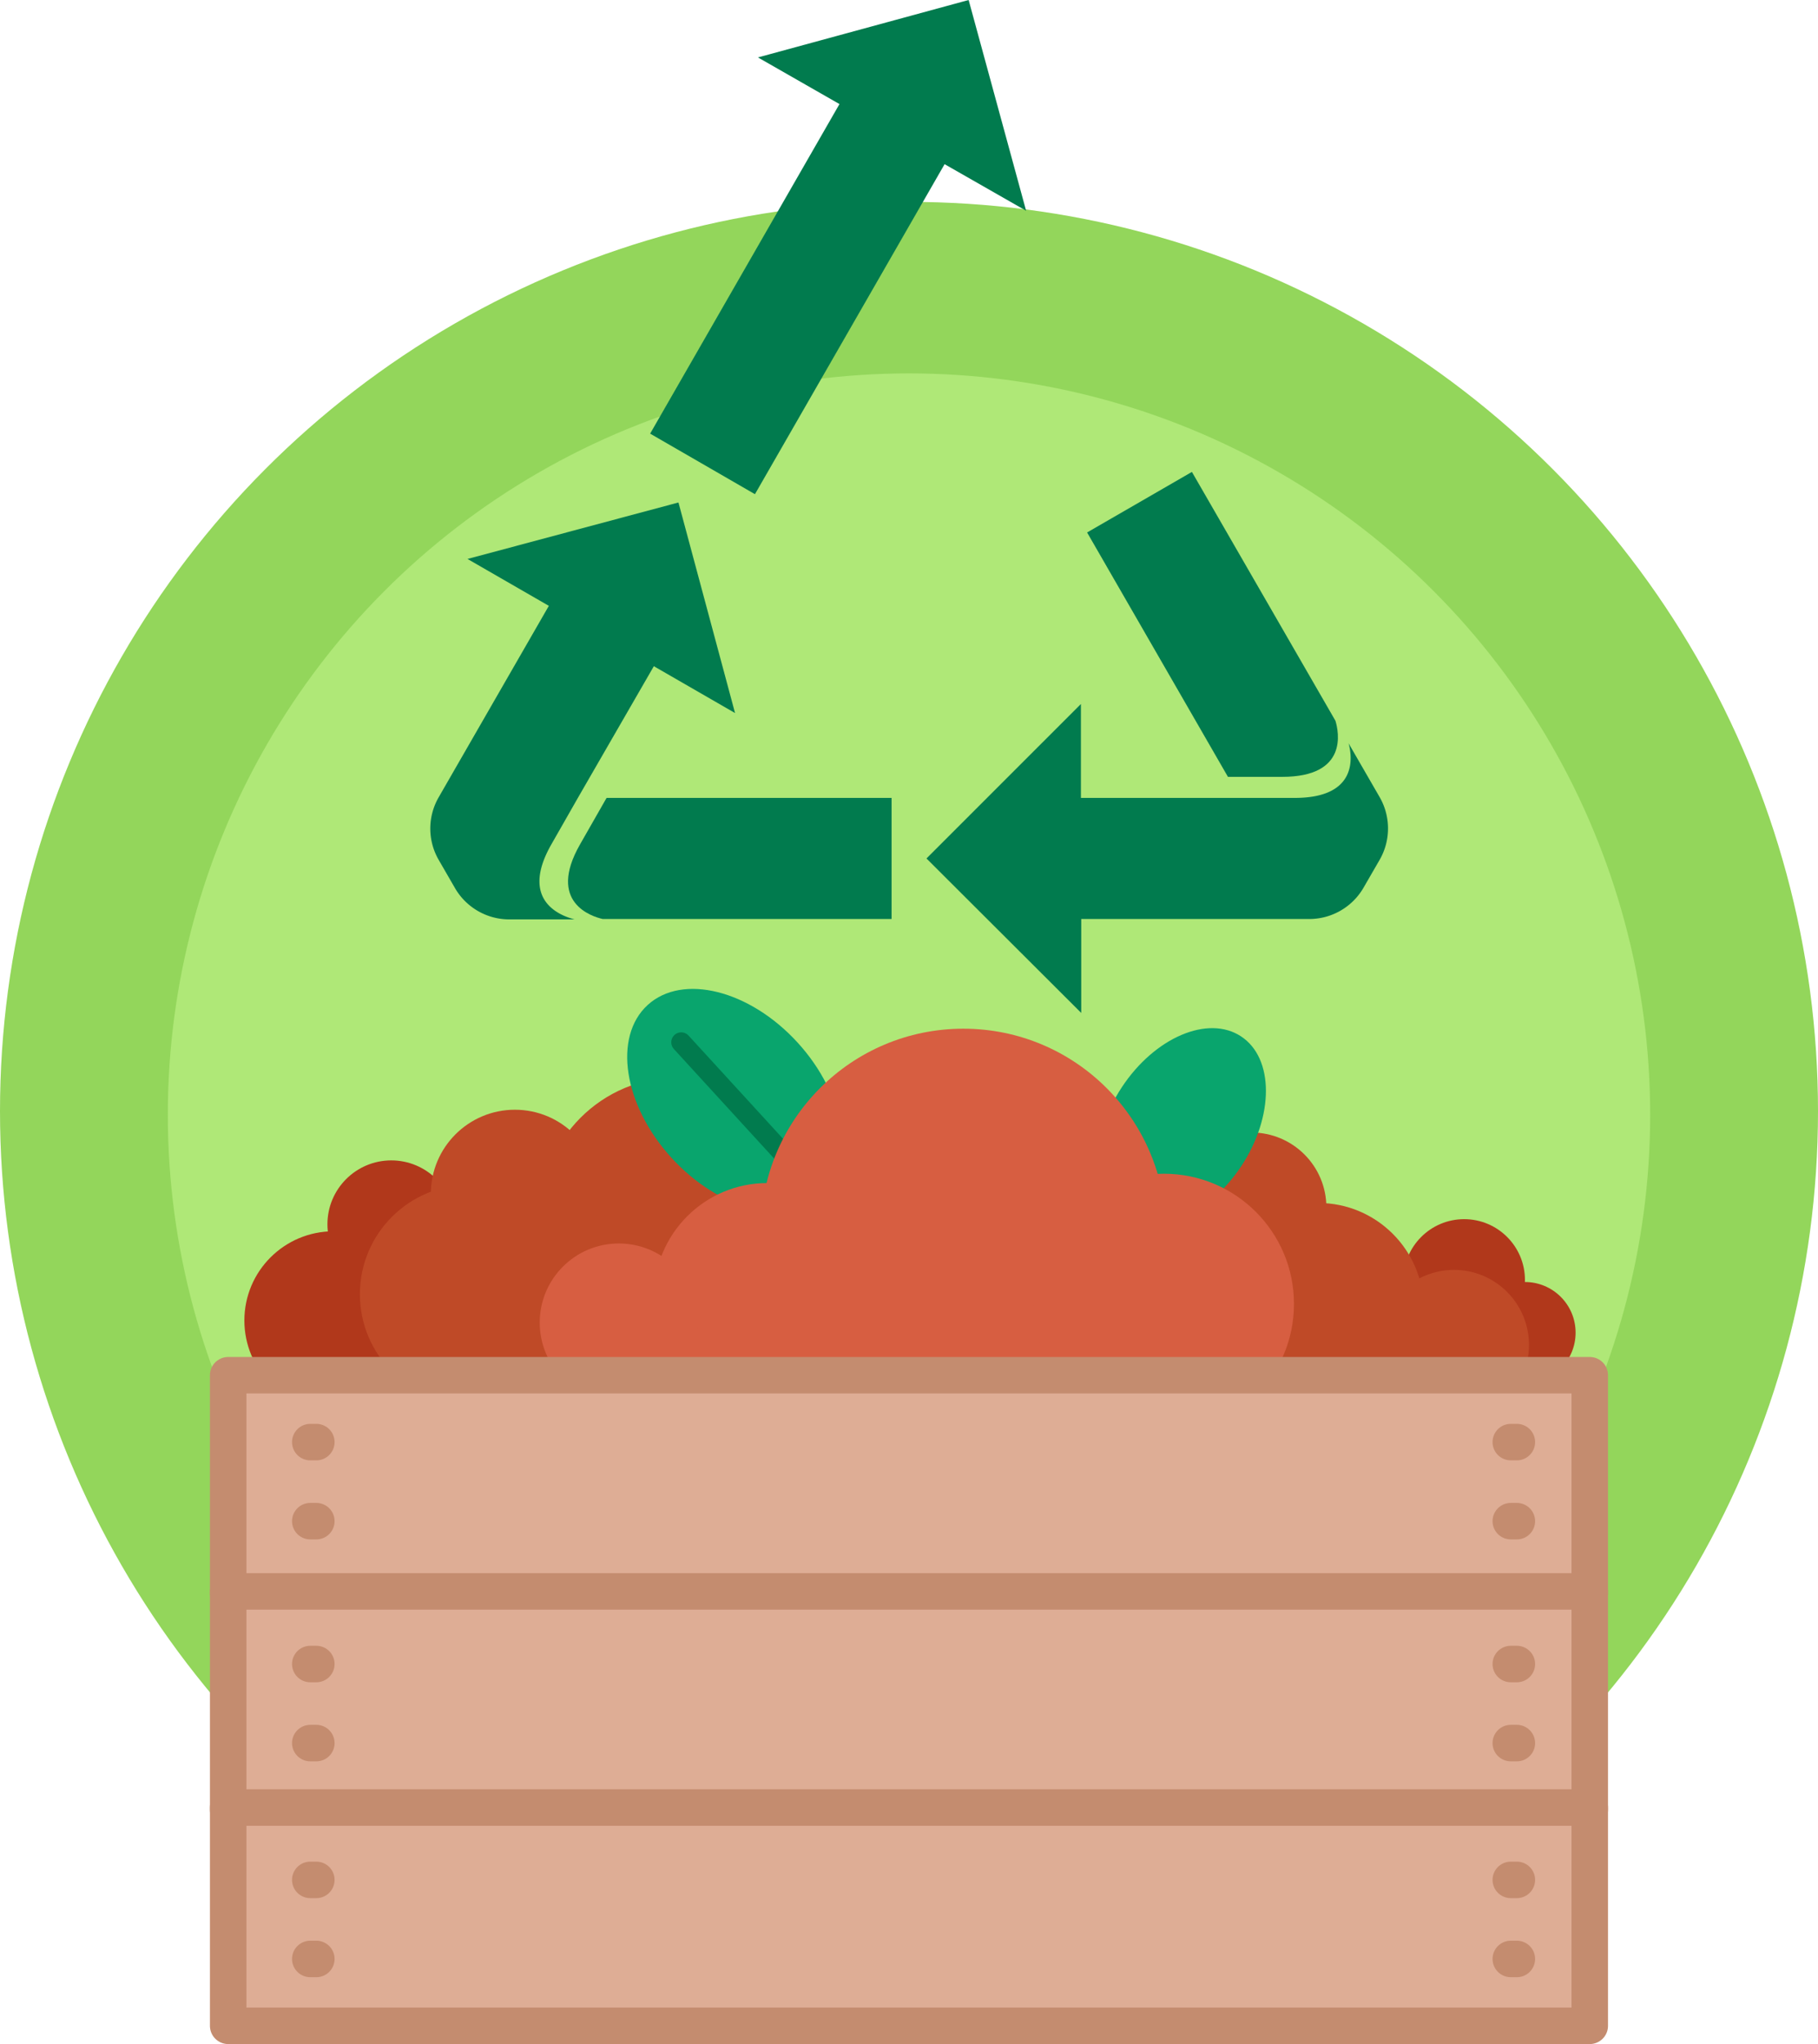 <svg id="Layer_1" data-name="Layer 1" xmlns="http://www.w3.org/2000/svg" viewBox="0 0 285 320.35"><defs><style>.cls-1{fill:#93d65b;}.cls-2{fill:#afe877;}.cls-3{fill:#b1381b;}.cls-4{fill:#bf4a27;}.cls-5{fill:#09a56d;}.cls-6,.cls-9{fill:none;stroke-linecap:round;}.cls-6{stroke:#017b4e;stroke-miterlimit:10;stroke-width:3.12px;}.cls-7{fill:#d75e41;}.cls-8{fill:#dead95;}.cls-8,.cls-9{stroke:#c48c6f;stroke-linejoin:round;stroke-width:5.72px;}.cls-10{fill:#017b4e;}</style></defs><title>Untitled-6</title><circle class="cls-1" cx="142.5" cy="174.14" r="142.5"/><circle class="cls-2" cx="142.5" cy="174.71" r="116.19"/><circle class="cls-3" cx="52.29" cy="206.95" r="13.98"/><circle class="cls-3" cx="61.34" cy="191.87" r="10.01"/><circle class="cls-3" cx="239.06" cy="208.86" r="7.94"/><circle class="cls-3" cx="229.53" cy="200.6" r="9.53"/><circle class="cls-4" cx="106.29" cy="190.44" r="21.6"/><circle class="cls-4" cx="73.57" cy="202.83" r="17.15"/><circle class="cls-4" cx="80.72" cy="187.1" r="13.18"/><circle class="cls-4" cx="206.66" cy="205.05" r="16.52"/><circle class="cls-4" cx="196.19" cy="189.23" r="11.74"/><circle class="cls-4" cx="227.94" cy="210.77" r="11.75"/><ellipse class="cls-5" cx="484.39" cy="524.48" rx="13.39" ry="20.21" transform="translate(-596.17 111.38) rotate(-42.37)"/><line class="cls-6" x1="106.79" y1="163.35" x2="127.41" y2="185.87"/><ellipse class="cls-5" cx="554.46" cy="528.61" rx="16.93" ry="11.22" transform="translate(-561.35 348.2) rotate(-56.58)"/><circle class="cls-7" cx="151.02" cy="192.98" r="31.76"/><circle class="cls-7" cx="182.45" cy="204.35" r="20.4"/><circle class="cls-7" cx="120.29" cy="203.17" r="17.76"/><circle class="cls-7" cx="97.01" cy="207.28" r="12.4"/><rect class="cls-8" x="35.77" y="215.53" width="213.45" height="34.21"/><rect class="cls-8" x="35.77" y="249.41" width="213.45" height="34.21"/><rect class="cls-8" x="35.77" y="283.28" width="213.45" height="34.21"/><line class="cls-9" x1="48.64" y1="226.01" x2="49.59" y2="226.01"/><line class="cls-9" x1="48.64" y1="238.4" x2="49.59" y2="238.4"/><line class="cls-9" x1="48.64" y1="260.79" x2="49.59" y2="260.79"/><line class="cls-9" x1="48.64" y1="273.18" x2="49.59" y2="273.18"/><line class="cls-9" x1="48.64" y1="294.62" x2="49.59" y2="294.62"/><line class="cls-9" x1="48.64" y1="307.01" x2="49.59" y2="307.01"/><line class="cls-9" x1="236.84" y1="226.01" x2="237.79" y2="226.01"/><line class="cls-9" x1="236.84" y1="238.4" x2="237.79" y2="238.4"/><line class="cls-9" x1="236.84" y1="260.79" x2="237.79" y2="260.79"/><line class="cls-9" x1="236.84" y1="273.18" x2="237.79" y2="273.18"/><line class="cls-9" x1="236.84" y1="294.62" x2="237.79" y2="294.62"/><line class="cls-9" x1="236.84" y1="307.01" x2="237.79" y2="307.01"/><path class="cls-10" d="M585.49,476.94l-4.85-8.4c.56,2,1.55,8.55-8.4,8.56H538.68V462.38l-24.21,24.21,24.26,24.21V496.08h35.76a9.83,9.83,0,0,0,8.49-4.9l2.56-4.43A9.85,9.85,0,0,0,585.49,476.94Z" transform="translate(-369.23 -352.05)"/><path class="cls-10" d="M570.24,473.8c10.36,0,8.87-7.05,8.34-8.79l-22.5-39-16.43,9.49,22.08,38.3h8.51Z" transform="translate(-369.23 -352.05)"/><path class="cls-10" d="M509,477.1H464.32l-4.17,7.3c-5.19,9.11,1.88,11.3,3.57,11.68H509Z" transform="translate(-369.23 -352.05)"/><path class="cls-10" d="M455.66,484.39l4.16-7.29h0l11.91-20.64,12.73,7.34-8.87-33-33.07,8.85L455.27,447,438,477a9.82,9.82,0,0,0,0,9.81l2.56,4.43a9.83,9.83,0,0,0,8.49,4.9h10.26C457.73,495.73,450.42,493.59,455.66,484.39Z" transform="translate(-369.23 -352.05)"/><polygon class="cls-10" points="148.08 25.73 160.86 33.03 151.85 0 118.82 9 131.6 16.31 101.92 67.96 118.35 77.45 148.08 25.73"/></svg>